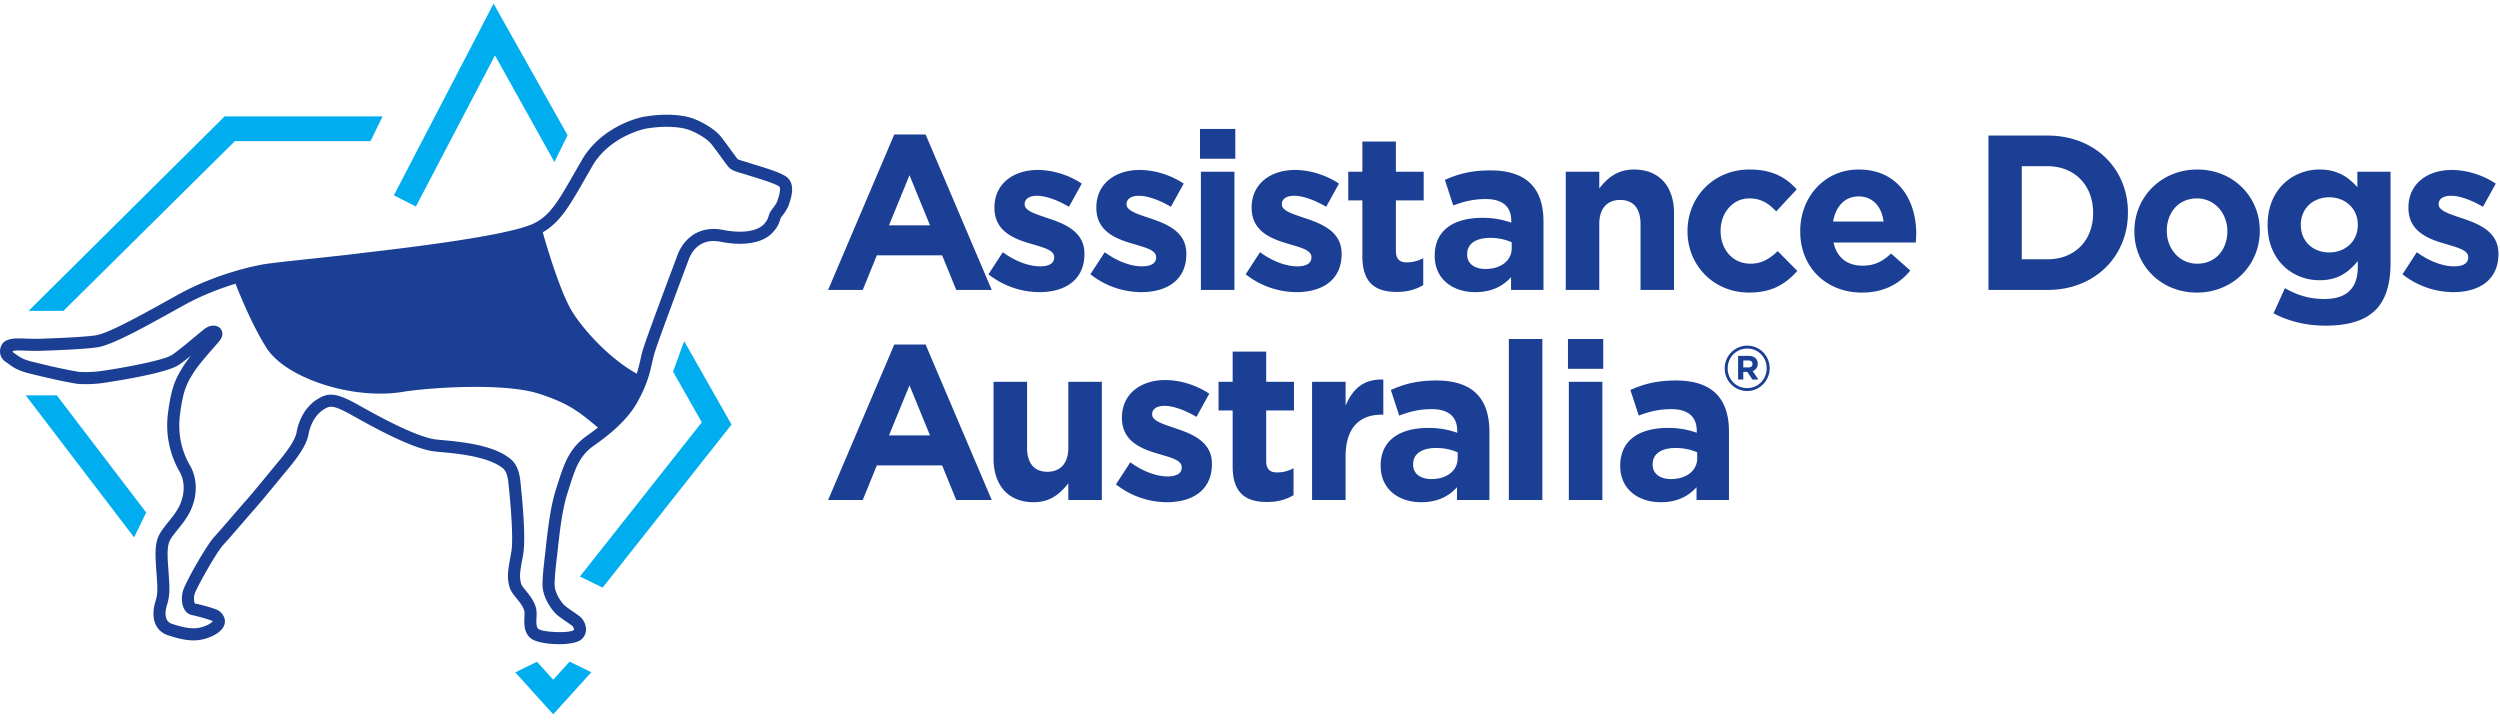 <svg viewBox="0 0 170 49" xmlns="http://www.w3.org/2000/svg" fill-rule="evenodd" clip-rule="evenodd" stroke-linejoin="round" stroke-miterlimit="1.414"><g fill-rule="nonzero"><path d="M52.851 13.693c-.047.135-.203.345-.307.483-.076.102-.14.19-.174.251a1.114 1.114 0 0 0-.096.247c-.049.162-.11.365-.385.628-.367.349-1.274.619-2.721.332-1.692-.335-2.713.67-3.104 1.722l-.219.586c-.577 1.542-1.929 5.152-2.141 5.883-.063.217-.111.433-.162.658-.063.282-.133.583-.242.927-1.901-1.052-3.651-3.021-4.393-4.225-.763-1.237-1.65-4.148-1.98-5.321l-.013-.072c1.16-.66 1.805-1.774 2.88-3.653l.495-.863c1.014-1.75 3.02-2.427 3.707-2.54 1.282-.208 2.159-.082 2.566.011.657.152 1.447.657 1.724.952.158.17.47.602.722.949.362.5.508.698.614.788.192.167.486.251.797.341.108.031.215.061.305.093.072.026.217.071.401.126.446.136 1.634.498 1.875.697.016.013.147.152-.149 1zm-12.898 15.91a4.898 4.898 0 0 0-.262.192c-1.049.839-1.378 1.881-1.795 3.199l-.095.303c-.382 1.197-.548 2.696-.709 4.147l-.048.43c-.06.52-.143 1.231-.153 1.84-.014.867.577 1.69.89 2.004.185.185.459.371.723.551.145.098.285.193.395.279.054.042.13.155.131.242.001.018.001.041-.031.07-.34.208-2.105.139-2.39-.094-.155-.131-.14-.47-.127-.77a2.491 2.491 0 0 0-.015-.557c-.094-.517-.431-.933-.703-1.267-.134-.166-.288-.355-.319-.458-.149-.485-.081-.86.07-1.682l.059-.326c.141-.783.078-2.448-.185-4.949-.117-1.113-.498-1.451-.95-1.749-1.186-.79-3.233-.979-4.333-1.079-.265-.025-.474-.043-.6-.065-1.417-.245-4.035-1.71-5.02-2.262l-.32-.178c-.767-.417-1.262-.587-1.667-.587-.325 0-.59.11-.89.292-1.06.642-1.366 1.821-1.448 2.298-.04.235-.25.797-1.198 1.926-.157.187-.398.48-.669.811-.539.655-1.2 1.46-1.555 1.86a92.15 92.15 0 0 0-.847.972c-.478.554-.995 1.154-1.313 1.5-.558.603-2.015 3.186-2.15 3.727-.087.343-.104.875.129 1.248a.745.745 0 0 0 .473.348c.207.043.915.217 1.365.385.027.01.063.039.079.028-.084.127-.378.313-.768.417-.536.144-1.023.089-2.006-.224-.625-.199-.432-1.003-.357-1.245.212-.691.199-1.082.129-2.113l-.022-.311c-.058-.795-.112-1.543.083-1.966.1-.219.317-.49.547-.776.309-.384.658-.82.885-1.315.475-1.033.458-2.169-.045-3.041-.607-1.052-.837-2.212-.683-3.446.207-1.658.458-2.123.921-2.868.288-.464.917-1.183 1.333-1.66.301-.344.449-.514.514-.618.205-.326.104-.611-.046-.756-.229-.224-.636-.223-.967-.002-.142.096-.399.309-.753.605-.485.404-1.089.907-1.538 1.218-.582.402-3.769.96-4.939 1.115-.484.064-1.221.07-1.461.03a35.76 35.76 0 0 1-2.538-.542l-.487-.116c-.696-.162-.928-.332-1.172-.51-.075-.055-.259-.158-.244-.197.015-.038.038-.048.07-.055.056-.01.128-.02.21-.023.121-.007.364.003.627.012.338.01.708.021.926.014l.162-.007c.702-.023 2.84-.098 3.766-.236 1.001-.15 3.132-1.332 5.388-2.585l.495-.275c1.238-.685 2.501-1.155 3.509-1.464.374.952 1.202 2.942 2.112 4.369 1.329 2.084 5.896 3.538 9.233 2.99 1.819-.3 6.915-.64 9.28.12 2.147.69 2.785 1.291 4.025 2.303-.281.22-.534.402-.711.529zM53.524 12.06c-.34-.281-1.215-.562-2.16-.849-.168-.052-.298-.091-.363-.115a7.029 7.029 0 0 0-.355-.109c-.157-.045-.42-.121-.479-.165-.066-.066-.313-.407-.493-.656-.293-.404-.595-.822-.789-1.028-.403-.43-1.358-1.011-2.138-1.191-.466-.108-1.462-.255-2.883-.021-.988.162-3.155.985-4.286 2.939l-.498.866c-1.141 1.996-1.714 2.998-2.892 3.513-1.884.825-8.691 1.625-11.254 1.925l-.803.096c-.72.089-1.761.201-2.795.311-1.529.163-2.972.318-3.477.408-.503.09-3.148.611-5.753 2.055l-.495.274c-2.092 1.162-4.257 2.363-5.11 2.491-.88.131-2.983.204-3.674.227l-.166.006c-.202.009-.55-.003-.867-.013a13.468 13.468 0 0 0-.685-.012c-.27.01-.753.074-.955.377a.925.925 0 0 0-.137.68.89.89 0 0 0 .414.57c.067.042.128.087.189.132.286.209.611.446 1.47.647l.481.115c.716.173 1.607.387 2.595.553.375.063 1.225.038 1.705-.026.043-.006 4.365-.609 5.298-1.254.25-.172.537-.394.825-.626a7.805 7.805 0 0 0-.533.73c-.496.798-.811 1.379-1.039 3.2a6.307 6.307 0 0 0 .787 3.958c.37.642.375 1.497.012 2.288-.186.403-.488.78-.78 1.144-.262.326-.51.636-.653.945-.284.616-.222 1.468-.157 2.37l.023.308c.066.978.077 1.258-.095 1.816-.257.834-.177 1.928.893 2.269.99.315 1.677.446 2.467.235.218-.059.953-.287 1.262-.79a.752.752 0 0 0 .07-.649.978.978 0 0 0-.569-.57c-.536-.2-1.303-.382-1.422-.39-.052-.06-.105-.342-.035-.621.093-.372 1.467-2.84 1.957-3.371.323-.349.848-.958 1.332-1.519.321-.372.625-.724.838-.964.36-.405 1.03-1.22 1.577-1.884.269-.327.507-.619.663-.803.829-.988 1.28-1.745 1.379-2.316.049-.285.271-1.254 1.064-1.735.365-.22.548-.333 1.738.315l.312.173c1.114.624 3.726 2.085 5.281 2.354.14.024.372.047.665.073 1.028.095 2.94.27 3.994.973.247.164.461.305.547 1.125.334 3.177.265 4.319.194 4.717l-.059.323c-.159.87-.256 1.395-.047 2.072.079.255.267.488.466.734.223.274.477.586.533.896.015.083.009.231.002.375-.019.438-.045 1.04.415 1.432.318.269 1.148.412 1.928.412.651 0 1.267-.101 1.515-.311a.906.906 0 0 0 .332-.719 1.203 1.203 0 0 0-.445-.873 8.227 8.227 0 0 0-.44-.313c-.222-.15-.473-.322-.603-.451-.257-.257-.659-.866-.65-1.412.009-.567.088-1.255.146-1.757l.05-.434c.156-1.411.317-2.87.675-3.988l.096-.306c.404-1.277.67-2.122 1.524-2.805.046-.037.124-.092.225-.164.639-.455 2.134-1.52 2.909-2.92.676-1.219.851-2 1.006-2.689.047-.209.091-.409.15-.61.202-.7 1.596-4.422 2.12-5.822l.221-.589c.169-.458.719-1.491 2.173-1.202 1.512.301 2.771.103 3.448-.544.433-.413.54-.772.605-.987.009-.032.016-.06.022-.075.023-.04.068-.098.119-.166.15-.201.337-.451.438-.742.144-.41.479-1.372-.116-1.866z" fill="#1b3f94"/><path d="M38.731 44.991l-1.112 1.229-1.103-1.219-1.477.721 2.58 2.849 2.59-2.86-1.478-.72zM26.017 7.914H15.274L1.947 21.138h2.367L15.975 9.596h9.222l.82-1.682zM3.861 26.882H1.756l-.006.004 7.369 9.654.823-1.689-6.081-7.969zM26.784 13.281l1.497.762 5.378-10.275 4.042 7.253.892-1.827L33.564.248l-6.78 13.033zM46.523 23.198l-.757 2.071 1.958 3.447-8.29 10.487 1.546.754 8.764-11.086-3.221-5.673z" fill="#00aeef"/><path d="M63.24 15.321l-1.394-3.404-1.395 3.404h2.789zm-2.429-6.179h2.129l4.499 10.574h-2.414l-.96-2.355h-4.439l-.96 2.355h-2.355l4.5-10.574zM67.216 18.651l.975-1.5c.87.63 1.785.96 2.535.96.66 0 .96-.24.96-.6v-.03c0-.495-.78-.66-1.665-.93-1.125-.33-2.4-.855-2.4-2.415v-.03c0-1.634 1.32-2.549 2.94-2.549 1.02 0 2.13.344 3 .93l-.87 1.574c-.795-.465-1.59-.749-2.175-.749-.555 0-.84.24-.84.554v.03c0 .45.765.66 1.635.96 1.125.376 2.43.915 2.43 2.385v.03c0 1.785-1.335 2.595-3.075 2.595a5.632 5.632 0 0 1-3.45-1.215zM74.146 18.651l.975-1.5c.87.63 1.785.96 2.535.96.66 0 .96-.24.96-.6v-.03c0-.495-.78-.66-1.665-.93-1.125-.33-2.4-.855-2.4-2.415v-.03c0-1.634 1.32-2.549 2.94-2.549 1.02 0 2.13.344 3 .93l-.87 1.574c-.795-.465-1.59-.749-2.175-.749-.555 0-.84.24-.84.554v.03c0 .45.765.66 1.635.96 1.125.376 2.43.915 2.43 2.385v.03c0 1.785-1.335 2.595-3.075 2.595a5.632 5.632 0 0 1-3.45-1.215zM81.661 11.677h2.28v8.039h-2.28v-8.039zm-.06-2.909h2.4v2.025h-2.4V8.768zM84.706 18.651l.975-1.5c.87.63 1.784.96 2.535.96.66 0 .96-.24.96-.6v-.03c0-.495-.78-.66-1.665-.93-1.125-.33-2.4-.855-2.4-2.415v-.03c0-1.634 1.32-2.549 2.94-2.549 1.019 0 2.129.344 2.999.93l-.87 1.574c-.795-.465-1.589-.749-2.175-.749-.554 0-.84.24-.84.554v.03c0 .45.766.66 1.636.96 1.124.376 2.429.915 2.429 2.385v.03c0 1.785-1.334 2.595-3.074 2.595a5.632 5.632 0 0 1-3.45-1.215zM92.641 17.436v-3.81h-.96v-1.949h.96V9.622h2.28v2.055h1.89v1.949h-1.89v3.435c0 .525.225.78.735.78.42 0 .795-.105 1.124-.285v1.83c-.479.285-1.034.465-1.799.465-1.395 0-2.34-.555-2.34-2.415zM102.796 16.881v-.405c-.391-.18-.9-.3-1.455-.3-.975 0-1.575.39-1.575 1.11v.03c0 .615.51.975 1.245.975 1.065 0 1.785-.585 1.785-1.41zm-5.235.525v-.03c0-1.755 1.335-2.564 3.24-2.564.81 0 1.395.134 1.964.329v-.135c0-.945-.584-1.47-1.724-1.47-.87 0-1.485.165-2.22.436l-.57-1.74c.885-.391 1.755-.645 3.12-.645 1.245 0 2.145.33 2.714.9.6.6.871 1.485.871 2.565v4.664h-2.205v-.87c-.555.614-1.32 1.02-2.43 1.02-1.515 0-2.76-.87-2.76-2.46zM106.471 11.677h2.28v1.14c.525-.676 1.2-1.29 2.354-1.29 1.725 0 2.73 1.14 2.73 2.985v5.204h-2.279v-4.484c0-1.08-.511-1.636-1.38-1.636-.87 0-1.425.556-1.425 1.636v4.484h-2.28v-8.039zM114.751 15.741v-.03c0-2.295 1.755-4.184 4.214-4.184 1.515 0 2.459.51 3.21 1.35l-1.395 1.499c-.51-.54-1.02-.884-1.83-.884-1.139 0-1.949 1.004-1.949 2.189v.03c0 1.23.795 2.22 2.039 2.22.765 0 1.29-.33 1.844-.855l1.336 1.35c-.78.854-1.68 1.47-3.284 1.47-2.415 0-4.185-1.86-4.185-4.155zM128.085 15.066c-.136-1.02-.736-1.709-1.695-1.709-.945 0-1.56.675-1.74 1.709h3.435zm-5.669.675v-.03c0-2.295 1.634-4.184 3.974-4.184 2.684 0 3.914 2.085 3.914 4.364 0 .18-.015.39-.03.6h-5.593c.224 1.035.944 1.575 1.964 1.575.764 0 1.32-.24 1.949-.825l1.306 1.155c-.751.93-1.831 1.5-3.285 1.5-2.414 0-4.199-1.695-4.199-4.155zM137.481 11.302v6.329h1.749c1.853 0 3.102-1.275 3.102-3.135v-.03c0-1.859-1.249-3.164-3.102-3.164h-1.749zm-2.265-2.084h4.014c3.234 0 5.469 2.264 5.469 5.218v.03c0 2.955-2.235 5.25-5.469 5.25h-4.014V9.218zM151.46 15.741v-.03c0-1.185-.839-2.219-2.073-2.219-1.279 0-2.044 1.004-2.044 2.189v.03c0 1.185.838 2.22 2.073 2.22 1.28 0 2.044-1.005 2.044-2.19zm-6.322 0v-.03c0-2.31 1.823-4.184 4.278-4.184 2.441 0 4.25 1.845 4.25 4.154v.03c0 2.31-1.824 4.185-4.279 4.185-2.441 0-4.249-1.845-4.249-4.155zM160.331 15.306v-.03c0-1.095-.847-1.86-1.945-1.86-1.099 0-1.93.765-1.93 1.86v.03c0 1.11.831 1.86 1.93 1.86 1.098 0 1.945-.765 1.945-1.86zm-5.73 5.999l.772-1.709c.816.464 1.633.735 2.686.735 1.545 0 2.272-.751 2.272-2.19v-.39c-.668.81-1.396 1.305-2.599 1.305-1.855 0-3.533-1.365-3.533-3.75v-.03c0-2.399 1.708-3.749 3.533-3.749 1.233 0 1.96.525 2.569 1.2v-1.05h2.256v6.224c0 1.439-.341 2.49-1.009 3.165-.742.749-1.885 1.079-3.429 1.079-1.292 0-2.509-.3-3.518-.84zM163.369 18.651l.974-1.5c.871.63 1.785.96 2.535.96.66 0 .96-.24.96-.6v-.03c0-.495-.78-.66-1.664-.93-1.125-.33-2.4-.855-2.4-2.415v-.03c0-1.634 1.32-2.549 2.94-2.549 1.019 0 2.128.344 2.999.93l-.871 1.574c-.794-.465-1.589-.749-2.174-.749-.554 0-.84.24-.84.554v.03c0 .45.766.66 1.634.96 1.126.376 2.431.915 2.431 2.385v.03c0 1.785-1.335 2.595-3.075 2.595a5.631 5.631 0 0 1-3.449-1.215zM63.24 29.607l-1.394-3.404-1.395 3.404h2.789zm-2.429-6.179h2.129l4.499 10.573h-2.414l-.96-2.355h-4.439l-.96 2.355h-2.355l4.5-10.573zM67.561 31.166v-5.203h2.28v4.483c0 1.08.51 1.635 1.38 1.635.87 0 1.425-.555 1.425-1.635v-4.483h2.279v8.038h-2.279v-1.14c-.525.675-1.2 1.29-2.355 1.29-1.725 0-2.73-1.14-2.73-2.985zM75.886 32.937l.975-1.5c.87.629 1.785.96 2.535.96.66 0 .96-.24.96-.6v-.031c0-.494-.78-.66-1.665-.929-1.125-.331-2.4-.855-2.4-2.415v-.03c0-1.634 1.32-2.549 2.94-2.549 1.02 0 2.13.344 3 .93l-.87 1.574c-.795-.465-1.59-.749-2.175-.749-.555 0-.84.24-.84.554v.03c0 .45.765.66 1.635.96 1.125.376 2.43.915 2.43 2.384v.031c0 1.784-1.335 2.594-3.075 2.594a5.637 5.637 0 0 1-3.45-1.214zM83.821 31.721v-3.809h-.96v-1.949h.96v-2.055h2.28v2.055h1.889v1.949h-1.889v3.434c0 .525.225.78.735.78.419 0 .794-.105 1.125-.285v1.83c-.48.285-1.035.465-1.8.465-1.395 0-2.34-.555-2.34-2.415zM89.221 25.963h2.28v1.62c.465-1.11 1.213-1.83 2.565-1.77v2.385h-.12c-1.515 0-2.445.914-2.445 2.834v2.969h-2.28v-8.038zM99.12 31.166v-.404c-.389-.18-.9-.3-1.454-.3-.975 0-1.575.39-1.575 1.109v.03c0 .616.509.976 1.245.976 1.064 0 1.784-.586 1.784-1.411zm-5.234.525v-.03c0-1.755 1.335-2.563 3.24-2.563.81 0 1.394.134 1.965.329v-.135c0-.945-.586-1.47-1.725-1.47-.87 0-1.485.165-2.22.436l-.57-1.74c.885-.391 1.755-.645 3.12-.645 1.244 0 2.144.33 2.714.9.6.6.869 1.485.869 2.565v4.663h-2.204v-.87c-.555.615-1.319 1.02-2.429 1.02-1.515 0-2.76-.87-2.76-2.46zM102.601 23.054h2.279v10.948h-2.279zM106.681 25.963h2.28v8.038h-2.28v-8.038zm-.06-2.909h2.4v2.025h-2.4v-2.025zM115.41 31.166v-.404c-.39-.18-.899-.3-1.455-.3-.975 0-1.575.39-1.575 1.109v.03c0 .616.511.976 1.245.976 1.066 0 1.785-.586 1.785-1.411zm-5.234.525v-.03c0-1.755 1.335-2.563 3.239-2.563a5.7 5.7 0 0 1 1.964.329v-.135c0-.945-.584-1.47-1.724-1.47-.869 0-1.484.165-2.219.436l-.57-1.74c.885-.391 1.754-.645 3.119-.645 1.245 0 2.145.33 2.714.9.6.6.871 1.485.871 2.565v4.663h-2.205v-.87c-.554.615-1.32 1.02-2.429 1.02-1.516 0-2.76-.87-2.76-2.46zM118.896 24.984c.178 0 .273-.097.273-.23v-.008c0-.155-.108-.235-.282-.235h-.343v.473h.352zm-.705-.785h.708c.216 0 .382.062.493.175a.483.483 0 0 1 .133.35v.009a.5.5 0 0 1-.344.497l.389.576h-.409l-.34-.518h-.277v.518h-.353v-1.607zm1.943.847v-.008c0-.739-.568-1.336-1.321-1.336-.759 0-1.33.605-1.33 1.344v.008c0 .739.567 1.336 1.321 1.336.758 0 1.33-.605 1.33-1.344zm-2.855.008v-.008a1.54 1.54 0 0 1 1.534-1.542c.857 0 1.524.695 1.524 1.534v.008c0 .839-.676 1.542-1.533 1.542a1.525 1.525 0 0 1-1.525-1.534z" fill="#1b3f94"/></g></svg>